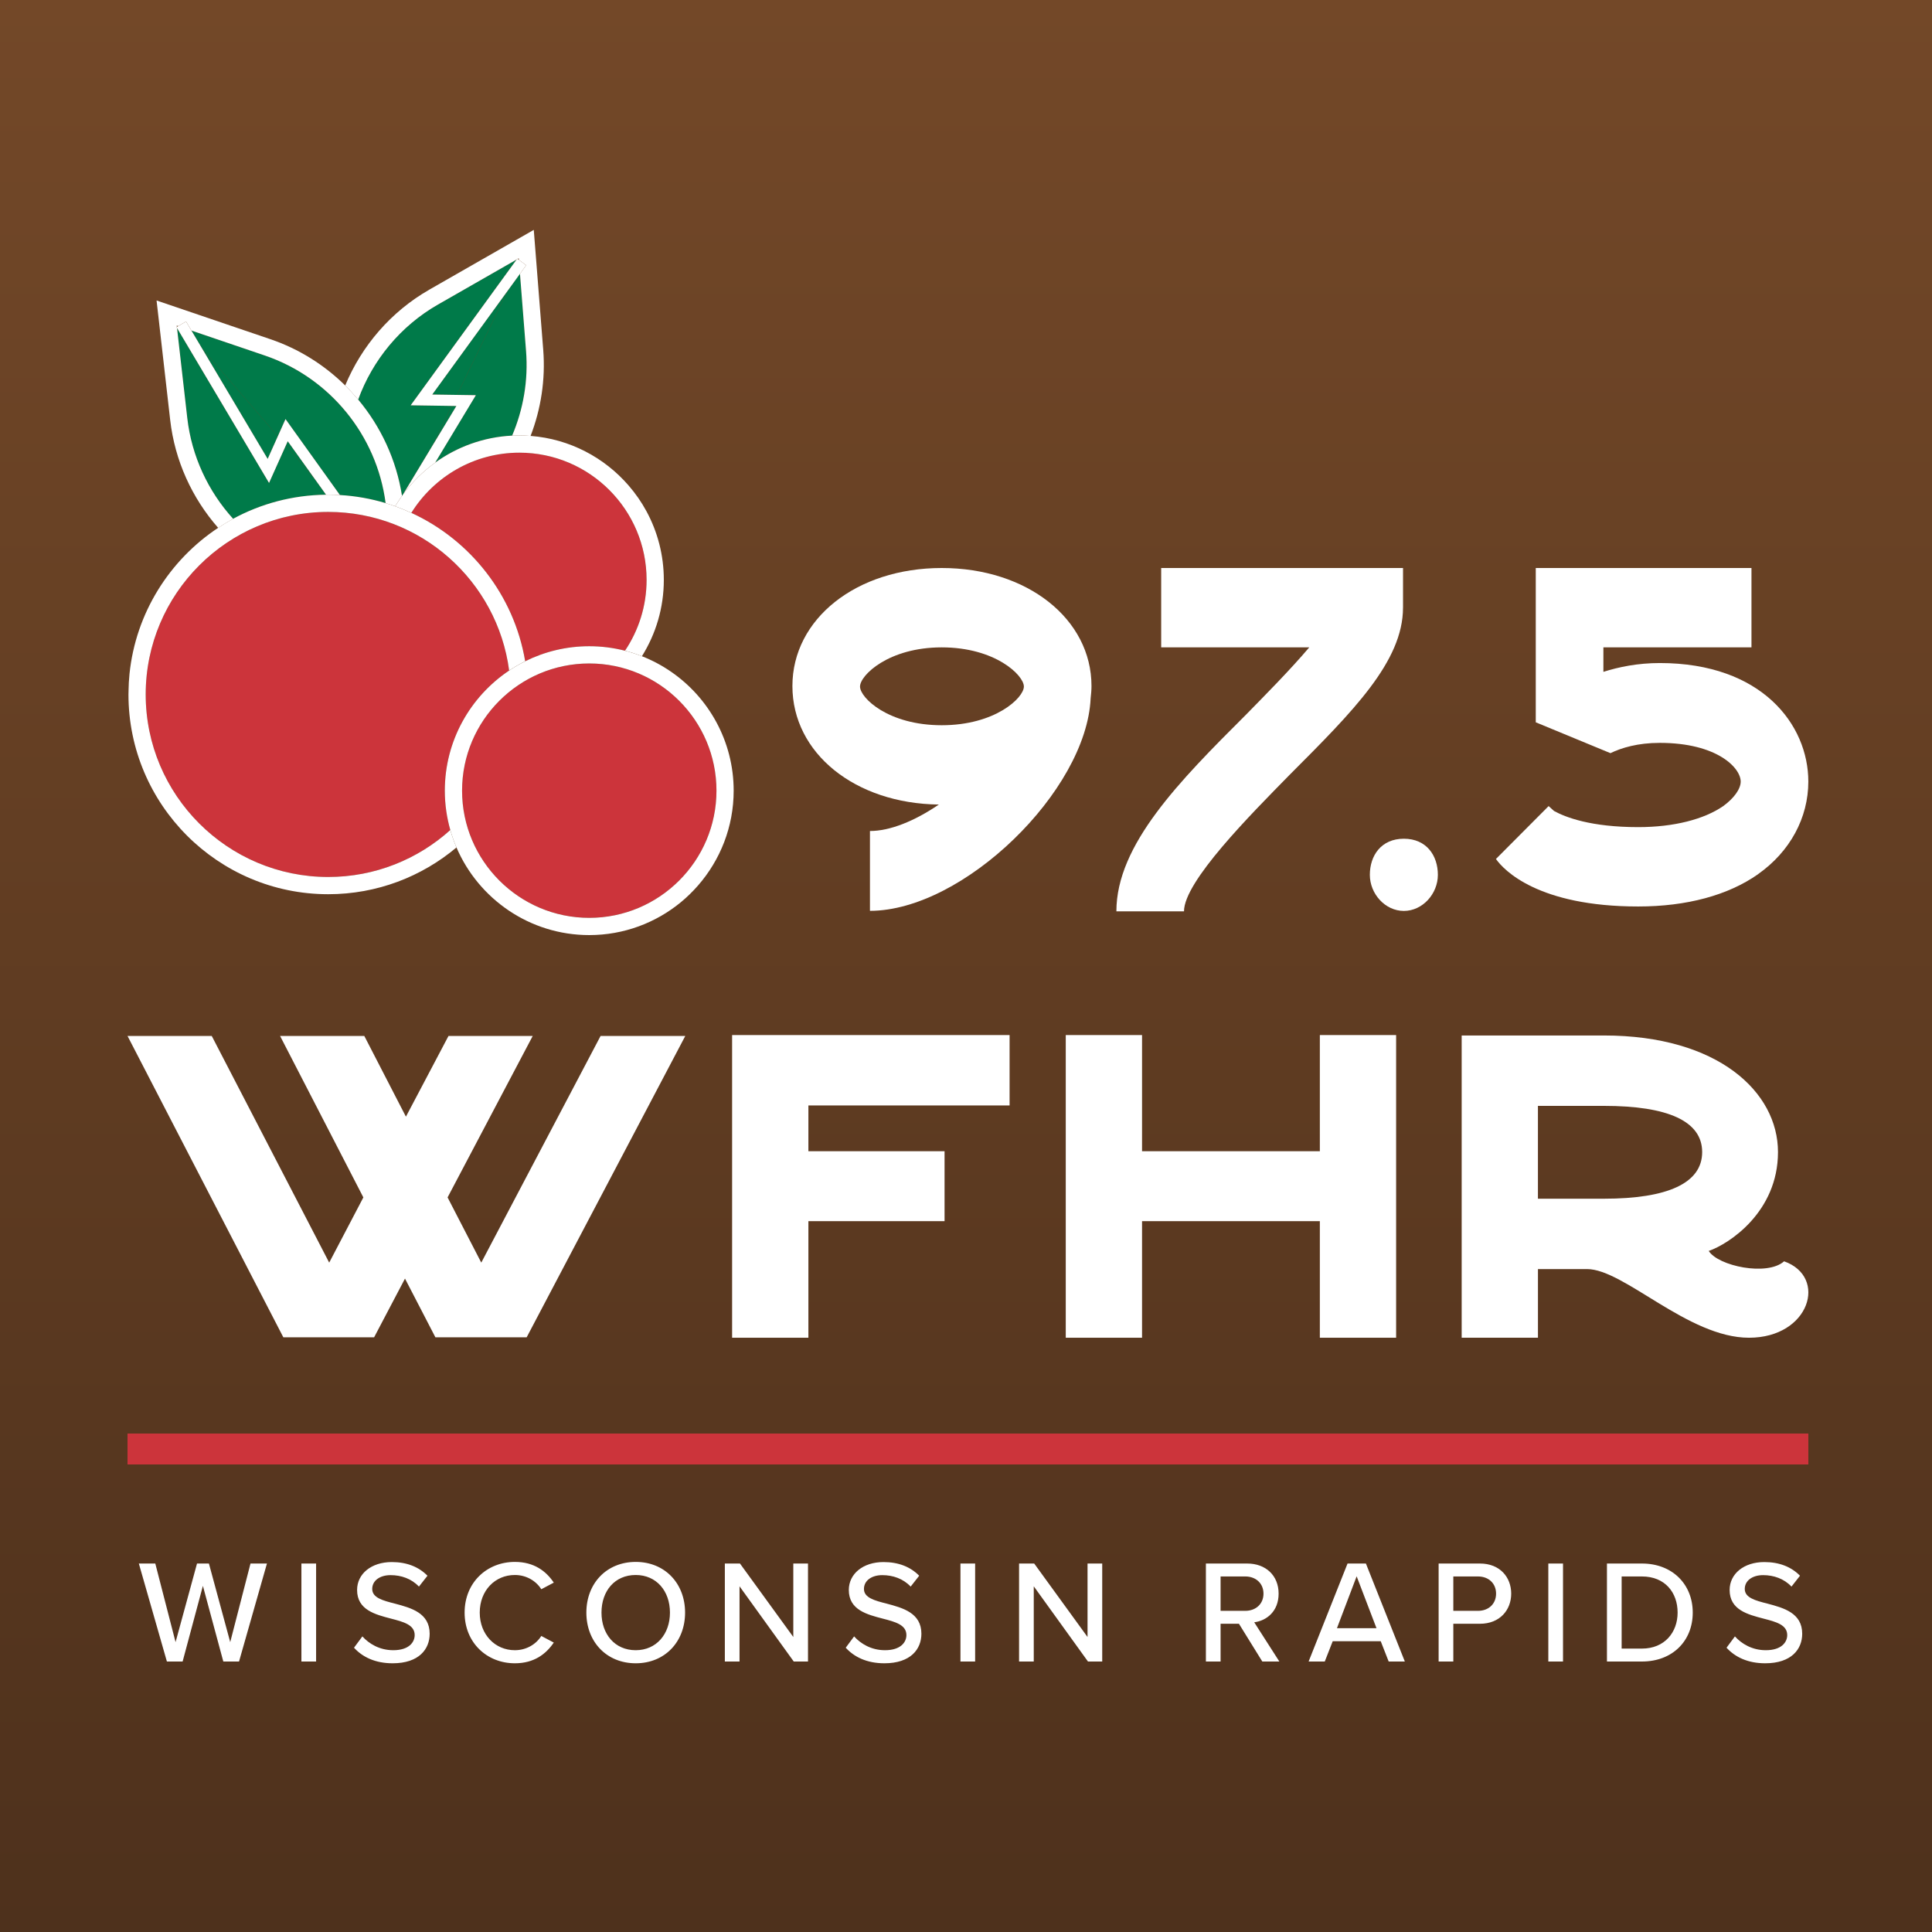 <svg width="500" height="500" viewBox="0 0 500 500" fill="none" xmlns="http://www.w3.org/2000/svg">
<rect x="0" y="0" width="500" height="500" fill="#808080" stroke="none"/>
<rect width="500" height="500" fill="url(#paint0_linear_5001_408)"/>
<path d="M96.818 346.095L104.812 330.897L112.682 346.095H136.299L177.353 268.1H155.433L124.552 326.764L115.834 309.889L137.872 268.1H116.075L105.053 288.994L94.278 268.1H72.481L94.037 309.889L85.195 326.764L54.797 268.1H33L73.329 346.095H96.818Z" fill="white"/>
<path d="M209.21 316.034H244.45V297.935H209.21V286.09H261.281V267.873H189.47V346.204H209.21V316.034Z" fill="white"/>
<path d="M295.56 316.034H341.575V346.204H361.316V267.873H341.575V297.935H295.56V267.873H275.819V346.204H295.56V316.034Z" fill="white"/>
<path d="M398.016 328.437H410.734C420.301 328.437 436.891 346.205 452.637 346.205C468.383 346.205 473.102 330.449 461.72 326.425C457.361 330.336 444.643 327.653 442.221 323.742C447.429 321.952 460.142 313.687 460.142 298.153C460.142 282.619 444.643 267.982 415.094 267.982H378.28V346.2H398.021V328.432L398.016 328.437ZM398.016 286.199H415.094C431.565 286.199 440.52 290.11 440.52 298.158C440.52 306.206 431.56 310.225 415.094 310.225H398.016V286.199Z" fill="white"/>
<path d="M242.967 208.223C236.634 212.53 230.296 215.063 225.144 215.063V235.724C249.299 235.724 281.183 204.669 282.257 180.716C282.364 179.701 282.476 178.691 282.476 177.547C282.476 160.184 265.834 147 243.72 147C221.606 147 205.076 160.179 205.076 177.547C205.076 194.916 221.285 207.966 242.972 208.217L242.967 208.223ZM243.72 167.538C257.572 167.538 264.979 174.763 264.979 177.675C264.979 180.588 257.572 187.69 243.72 187.69C229.868 187.69 222.573 180.593 222.573 177.675C222.573 174.758 229.98 167.538 243.72 167.538Z" fill="white"/>
<path d="M363.103 157.266V147H300.513V167.532H338.841C333.903 173.363 327.244 180.08 322.525 184.895C305.242 202.136 288.921 218.612 288.921 235.847H306.418C306.418 228.119 323.594 210.879 333.791 200.484C350.106 184.131 363.098 171.204 363.098 157.261L363.103 157.266Z" fill="white"/>
<path d="M363.317 217.062C357.411 217.062 354.515 221.466 354.515 226.404C354.515 231.342 358.491 235.746 363.317 235.746C368.143 235.746 372.119 231.342 372.119 226.404C372.119 221.466 369.217 217.062 363.317 217.062Z" fill="white"/>
<path d="M455 226.217C463.268 220.387 467.992 211.643 467.992 202.264C467.992 187.563 455.967 171.594 429.557 171.594C423.865 171.594 418.927 172.61 414.956 173.876V167.538H453.279V147.006H397.454V186.932L416.779 194.916C419.675 193.521 423.865 192.255 429.551 192.255C444.371 192.255 450.49 198.716 450.49 202.27C450.49 204.172 448.769 206.577 445.979 208.608C441.041 212.028 433.207 214.059 423.972 214.059C411.734 214.059 405.182 211.526 402.178 209.88L400.784 208.613L387.151 222.3C389.187 225.218 398.101 234.597 423.972 234.597C436.531 234.597 447.267 231.684 455 226.233V226.217Z" fill="white"/>
<path d="M111.793 115.537L116.896 105.046L106.287 104.886L133.706 67.16L113.355 78.807C103.633 84.372 96.413 93.204 92.694 103.406C98.575 110.438 102.582 119.023 104.035 128.33C104.108 128.225 104.181 128.12 104.254 128.019L111.788 115.532L111.793 115.537Z" fill="#007A49"/>
<path d="M134.026 71.309L133.729 71.482L134.057 71.72L134.026 71.309Z" fill="#007A49"/>
<path d="M118.281 102.2L123.147 102.273L112.606 119.74C118.277 115.651 125.126 113.101 132.546 112.736C135.438 105.942 136.745 98.453 136.151 90.855L134.574 70.852L131.435 75.174L118.286 102.2H118.281Z" fill="#007A49"/>
<path d="M92.693 103.411C96.412 93.209 103.631 84.372 113.354 78.812L133.704 67.165L133.86 66.951L133.955 67.019L134.252 66.85L134.284 67.261L135.015 67.796L136.176 68.641L134.568 70.857L136.144 90.86C136.743 98.459 135.431 105.947 132.539 112.741C133.16 112.709 133.786 112.696 134.412 112.696C135.39 112.696 136.354 112.746 137.314 112.819C140.005 105.828 141.193 98.221 140.585 90.513L138.141 59.494L111.133 74.947C101.164 80.653 93.602 89.499 89.33 99.775C90.509 100.935 91.624 102.15 92.684 103.416L92.693 103.411Z" fill="white"/>
<path d="M111.855 102.104L118.279 102.2L131.429 75.174L111.855 102.104Z" fill="#007A49"/>
<path d="M116.896 105.053L111.793 115.539L118.112 105.071L116.896 105.053Z" fill="#007A49"/>
<path d="M116.897 105.05L118.112 105.068L111.793 115.541L104.259 128.028C106.589 124.848 109.408 122.051 112.611 119.744L123.152 102.277L118.286 102.204L111.862 102.108L131.435 75.178L134.574 70.856L136.182 68.64L135.022 67.794L134.291 67.26L133.957 67.018L133.861 66.949L133.706 67.164L106.287 104.89L116.897 105.05Z" fill="white"/>
<path d="M73.966 115.298L69.626 124.98L45.808 84.887L48.462 108.184C49.586 118.062 53.863 127.146 60.333 134.269C67.501 130.371 75.689 128.132 84.379 128.041L81.583 124.135L73.962 115.298H73.966Z" fill="#007A49"/>
<path d="M68.538 92.007L49.54 85.551L52.268 90.143L71.896 112.901L73.884 108.46L87.965 128.12C92.05 128.358 96.011 129.071 99.79 130.208C97.519 112.659 85.32 97.713 68.533 92.007H68.538Z" fill="#007A49"/>
<path d="M60.336 134.27C53.867 127.142 49.59 118.059 48.466 108.185L45.811 84.888L45.679 84.66L45.779 84.6L45.738 84.257L46.131 84.39L46.913 83.928L48.146 83.198L49.544 85.551L68.542 92.007C85.329 97.713 97.523 112.658 99.799 130.208C100.635 130.459 101.462 130.729 102.28 131.021C102.828 130.098 103.417 129.207 104.039 128.335C102.586 119.028 98.579 110.443 92.699 103.411C91.639 102.145 90.519 100.93 89.345 99.769C83.954 94.456 77.374 90.298 69.981 87.785L40.52 77.769L44.043 108.688C45.24 119.21 49.7 128.906 56.466 136.614C57.723 135.778 59.016 134.992 60.345 134.27H60.336Z" fill="white"/>
<path d="M74.463 114.191L73.965 115.302L81.586 124.138L74.463 114.191Z" fill="#007A49"/>
<path d="M71.895 112.901L52.267 90.143L69.272 118.763L71.895 112.901Z" fill="#007A49"/>
<path d="M73.888 108.461L71.9 112.902L69.273 118.764L52.272 90.144L49.544 85.552L48.146 83.199L46.912 83.93L46.131 84.392L45.779 84.602L45.679 84.661L45.811 84.89L69.629 124.983L73.97 115.301L74.468 114.191L81.591 124.133L84.387 128.039C84.575 128.039 84.762 128.026 84.954 128.026C85.968 128.026 86.973 128.062 87.974 128.122L73.892 108.461H73.888Z" fill="white"/>
<path d="M161.745 168.4C165.277 163.154 167.338 156.845 167.338 150.064C167.338 131.912 152.571 117.145 134.418 117.145C122.625 117.145 112.268 123.381 106.451 132.725C121.748 139.752 133.043 154.026 135.921 171.132C140.92 168.646 146.549 167.239 152.502 167.239C155.691 167.239 158.789 167.641 161.745 168.4Z" fill="#CC343B"/>
<path d="M134.418 112.691C133.788 112.691 133.166 112.71 132.545 112.737C125.125 113.107 118.276 115.652 112.606 119.741C109.408 122.049 106.589 124.845 104.254 128.025C104.181 128.126 104.108 128.231 104.034 128.336C103.413 129.204 102.824 130.099 102.275 131.022C103.701 131.529 105.09 132.105 106.451 132.731C112.268 123.388 122.626 117.151 134.418 117.151C152.571 117.151 167.338 131.918 167.338 150.07C167.338 156.851 165.273 163.161 161.746 168.406C163.244 168.79 164.706 169.269 166.127 169.831C169.714 164.093 171.797 157.322 171.797 150.07C171.797 143.656 170.171 137.615 167.315 132.334C166.018 129.935 164.46 127.705 162.691 125.658C156.427 118.412 147.435 113.596 137.324 112.815C136.365 112.742 135.401 112.691 134.423 112.691H134.418Z" fill="white"/>
<path d="M61.817 169.59C65.266 169.59 67.112 168.091 67.112 167.474C67.112 166.857 65.266 165.336 61.817 165.336C58.367 165.336 56.549 166.862 56.549 167.474C56.549 168.086 58.395 169.59 61.817 169.59Z" fill="#CC343B"/>
<path d="M131.766 173.535C128.723 150.402 108.894 132.482 84.943 132.482C58.895 132.482 37.704 153.673 37.704 179.721C37.704 205.769 58.895 226.965 84.943 226.965C97.083 226.965 108.163 222.359 116.542 214.807C115.624 211.567 115.121 208.15 115.121 204.618C115.121 191.669 121.742 180.247 131.771 173.535H131.766Z" fill="#CC343B"/>
<path d="M33.269 178.862C33.264 179.149 33.246 179.437 33.246 179.725C33.246 208.231 56.438 231.423 84.944 231.423C97.573 231.423 109.151 226.868 118.138 219.32C117.512 217.863 116.982 216.355 116.544 214.806C108.169 222.358 97.084 226.964 84.944 226.964C58.897 226.964 37.705 205.773 37.705 179.72C37.705 153.668 58.897 132.482 84.944 132.482C108.895 132.482 128.725 150.401 131.768 173.534C133.093 172.648 134.482 171.848 135.916 171.131C133.042 154.029 121.748 139.755 106.446 132.724C105.085 132.098 103.691 131.527 102.27 131.015C101.452 130.722 100.625 130.453 99.789 130.202C96.011 129.064 92.049 128.351 87.965 128.114C86.964 128.054 85.959 128.018 84.944 128.018C84.757 128.018 84.57 128.031 84.378 128.031C75.683 128.127 67.495 130.366 60.331 134.259C59.002 134.981 57.709 135.771 56.452 136.603C43.874 144.941 35.138 158.625 33.516 174.393C33.365 175.86 33.287 177.349 33.264 178.852L33.269 178.862Z" fill="white"/>
<path d="M152.502 237.541C170.654 237.541 185.421 222.774 185.421 204.621C185.421 186.468 170.654 171.701 152.502 171.701C134.349 171.701 119.582 186.468 119.582 204.621C119.582 222.774 134.349 237.541 152.502 237.541Z" fill="#CC343B"/>
<path d="M166.123 169.828C164.702 169.271 163.24 168.787 161.741 168.403C158.785 167.649 155.687 167.242 152.498 167.242C146.545 167.242 140.92 168.649 135.917 171.135C134.478 171.848 133.094 172.652 131.769 173.538C121.74 180.25 115.119 191.677 115.119 204.621C115.119 208.153 115.622 211.566 116.54 214.81C116.979 216.359 117.509 217.867 118.135 219.324C123.855 232.643 137.101 242 152.494 242C161.499 242 169.769 238.797 176.23 233.475C177.838 232.15 179.323 230.687 180.689 229.12C186.4 222.555 189.873 213.988 189.873 204.621C189.873 198.234 188.26 192.216 185.422 186.948C183.988 184.285 182.238 181.813 180.223 179.583C176.371 175.325 171.556 171.962 166.123 169.828ZM119.583 204.621C119.583 186.469 134.35 171.702 152.503 171.702C170.655 171.702 185.422 186.469 185.422 204.621C185.422 222.774 170.655 237.541 152.503 237.541C134.35 237.541 119.583 222.774 119.583 204.621Z" fill="white"/>
<rect x="33" y="371" width="435" height="8" fill="#CC343B"/>
<path d="M61.862 430H57.794L52.509 410.419L47.262 430H43.194L35.932 404.64H40.19L45.437 424.981L50.988 404.64H54.068L59.581 424.981L64.828 404.64H69.086L61.862 430ZM81.807 430H78.005V404.64H81.807V430ZM91.617 426.426L93.784 423.498C95.495 425.399 98.233 427.072 101.768 427.072C105.875 427.072 107.319 424.981 107.319 423.156C107.319 420.495 104.43 419.734 101.198 418.898C97.13 417.833 92.415 416.655 92.415 411.484C92.415 407.302 96.103 404.26 101.388 404.26C105.304 404.26 108.384 405.515 110.627 407.796L108.422 410.609C106.483 408.556 103.822 407.644 101.084 407.644C98.271 407.644 96.332 409.089 96.332 411.218C96.332 413.499 99.069 414.221 102.225 415.02C106.369 416.122 111.198 417.415 111.198 422.814C111.198 426.768 108.46 430.456 101.616 430.456C97.092 430.456 93.784 428.821 91.617 426.426ZM133.244 430.456C126.02 430.456 120.241 425.133 120.241 417.339C120.241 409.545 126.02 404.222 133.244 404.222C138.224 404.222 141.342 406.617 143.319 409.583L140.087 411.294C138.757 409.165 136.247 407.606 133.244 407.606C128.111 407.606 124.157 411.636 124.157 417.339C124.157 423.004 128.111 427.072 133.244 427.072C136.247 427.072 138.757 425.514 140.087 423.384L143.319 425.095C141.304 428.061 138.224 430.456 133.244 430.456ZM151.749 417.339C151.749 409.811 156.958 404.222 164.524 404.222C172.09 404.222 177.299 409.811 177.299 417.339C177.299 424.867 172.09 430.456 164.524 430.456C156.958 430.456 151.749 424.867 151.749 417.339ZM173.383 417.339C173.383 411.75 169.885 407.606 164.524 407.606C159.087 407.606 155.665 411.75 155.665 417.339C155.665 422.89 159.087 427.072 164.524 427.072C169.885 427.072 173.383 422.89 173.383 417.339ZM209.109 430H205.421L191.391 410.533V430H187.589V404.64H191.505L205.307 423.651V404.64H209.109V430ZM218.875 426.426L221.042 423.498C222.753 425.399 225.491 427.072 229.026 427.072C233.133 427.072 234.577 424.981 234.577 423.156C234.577 420.495 231.688 419.734 228.456 418.898C224.388 417.833 219.673 416.655 219.673 411.484C219.673 407.302 223.361 404.26 228.646 404.26C232.562 404.26 235.642 405.515 237.885 407.796L235.68 410.609C233.741 408.556 231.08 407.644 228.342 407.644C225.529 407.644 223.59 409.089 223.59 411.218C223.59 413.499 226.327 414.221 229.483 415.02C233.627 416.122 238.456 417.415 238.456 422.814C238.456 426.768 235.718 430.456 228.874 430.456C224.35 430.456 221.042 428.821 218.875 426.426ZM252.365 430H248.563V404.64H252.365V430ZM285.254 430H281.566L267.536 410.533V430H263.734V404.64H267.65L281.452 423.651V404.64H285.254V430ZM331.095 430H326.684L320.639 420.229H315.887V430H312.084V404.64H322.768C327.597 404.64 330.905 407.758 330.905 412.434C330.905 416.997 327.825 419.43 324.593 419.848L331.095 430ZM326.989 412.434C326.989 409.773 325.012 407.986 322.274 407.986H315.887V416.883H322.274C325.012 416.883 326.989 415.096 326.989 412.434ZM363.571 430H359.389L357.335 424.753H344.903L342.849 430H338.667L348.743 404.64H353.495L363.571 430ZM356.233 421.369L351.1 407.948L346.005 421.369H356.233ZM376.118 430H372.316V404.64H383C388.209 404.64 391.098 408.214 391.098 412.434C391.098 416.655 388.171 420.229 383 420.229H376.118V430ZM387.182 412.434C387.182 409.773 385.243 407.986 382.506 407.986H376.118V416.883H382.506C385.243 416.883 387.182 415.096 387.182 412.434ZM404.507 430H400.705V404.64H404.507V430ZM424.926 430H415.877V404.64H424.926C432.834 404.64 438.081 410.039 438.081 417.339C438.081 424.677 432.834 430 424.926 430ZM419.679 407.986V426.654H424.926C430.781 426.654 434.165 422.472 434.165 417.339C434.165 412.13 430.895 407.986 424.926 407.986H419.679ZM446.828 426.426L448.996 423.498C450.707 425.399 453.444 427.072 456.98 427.072C461.086 427.072 462.531 424.981 462.531 423.156C462.531 420.495 459.641 419.734 456.41 418.898C452.341 417.833 447.627 416.655 447.627 411.484C447.627 407.302 451.315 404.26 456.6 404.26C460.516 404.26 463.596 405.515 465.839 407.796L463.634 410.609C461.695 408.556 459.033 407.644 456.296 407.644C453.482 407.644 451.543 409.089 451.543 411.218C451.543 413.499 454.28 414.221 457.436 415.02C461.58 416.122 466.409 417.415 466.409 422.814C466.409 426.768 463.672 430.456 456.828 430.456C452.303 430.456 448.996 428.821 446.828 426.426Z" fill="white"/>
<defs>
<linearGradient id="paint0_linear_5001_408" x1="250" y1="0" x2="250" y2="500" gradientUnits="userSpaceOnUse">
<stop stop-color="#734828"/>
<stop offset="1" stop-color="#4E311C"/>
</linearGradient>
</defs>
</svg>
